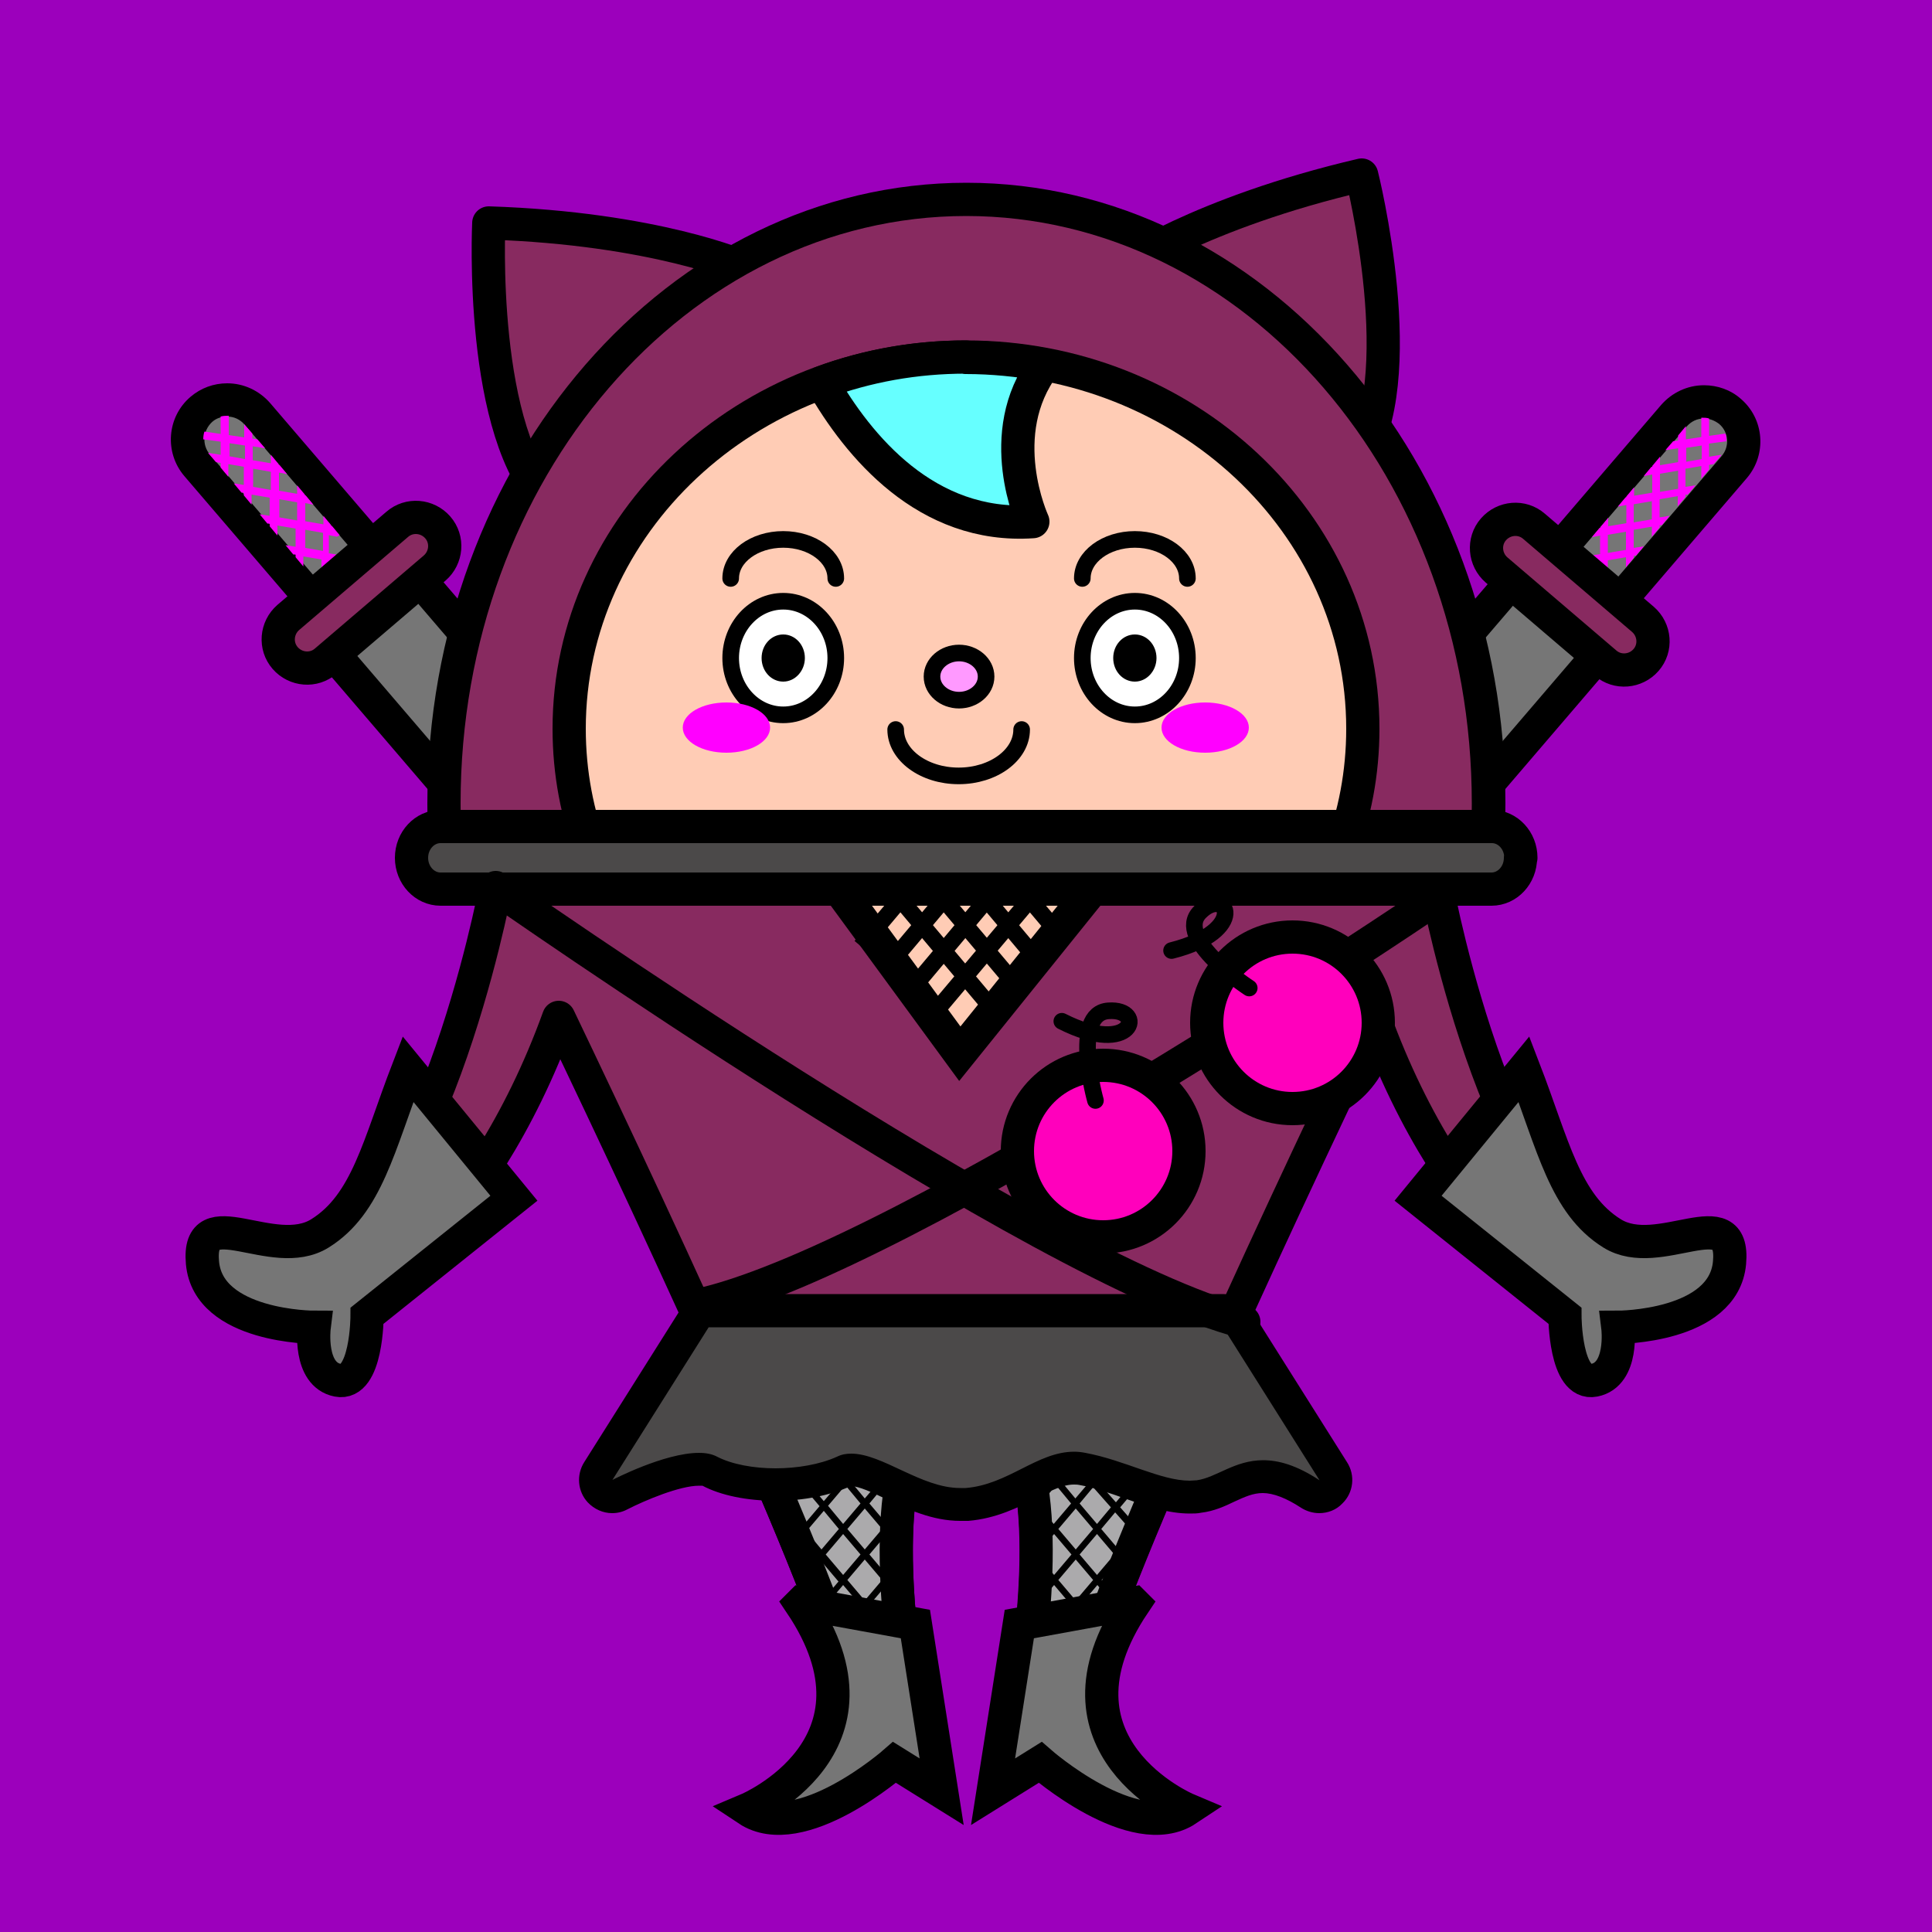 <svg viewBox="0 0 50 50" xmlns="http://www.w3.org/2000/svg" id="_レイヤー_5"><defs><style>.cls-1{fill:#f0f;}.cls-2,.cls-3{fill:#882a60;}.cls-4{fill:#9c00bc;}.cls-5,.cls-6{fill:#767676;}.cls-7,.cls-8{fill:#4b4949;}.cls-9{fill:#f9f;}.cls-9,.cls-10,.cls-11,.cls-8,.cls-12,.cls-13,.cls-6,.cls-14,.cls-3,.cls-15,.cls-16,.cls-17,.cls-18,.cls-19{stroke:#000;}.cls-9,.cls-10,.cls-11,.cls-13{stroke-width:.43px;}.cls-9,.cls-10,.cls-6,.cls-14,.cls-16,.cls-18{stroke-miterlimit:10;}.cls-10,.cls-11{fill:#fff;}.cls-11,.cls-8,.cls-12,.cls-13,.cls-3,.cls-15,.cls-17,.cls-19{stroke-linecap:round;stroke-linejoin:round;}.cls-8,.cls-6,.cls-14,.cls-3,.cls-15,.cls-16,.cls-17,.cls-19{stroke-width:.86px;}.cls-12,.cls-13,.cls-18,.cls-19{fill:none;}.cls-12,.cls-18{stroke-width:.43px;}.cls-14{fill:#abaaac;}.cls-15{fill:#6ff;}.cls-16{fill:#ffccb5;}.cls-17{fill:#ff00bc;}</style></defs><rect height="50" width="50" class="cls-4"></rect><g><path d="M19.25,6.92s-2.29-1.01-6.6-1.15c0,0-.27,5.52,1.62,7.28" class="cls-3"></path><path d="M28.99,6.95s2.05-1.44,6.25-2.42c0,0,1.35,5.36-.15,7.45" class="cls-3"></path><g><g><g><path d="M11.29,18.71c-.3,0-.58-.13-.78-.36l-5.41-6.31c-.18-.21-.26-.47-.24-.74,.02-.27,.15-.52,.35-.7,.18-.16,.42-.25,.67-.25,.3,0,.58,.13,.78,.36l5.41,6.31c.37,.43,.32,1.08-.11,1.44-.18,.16-.42,.25-.67,.25Z" class="cls-5"></path><path d="M5.88,10.78c.17,0,.33,.07,.45,.21l5.41,6.31c.21,.25,.18,.62-.06,.84-.11,.1-.25,.14-.39,.14-.17,0-.33-.07-.45-.21l-5.41-6.31c-.21-.25-.18-.62,.06-.84,.11-.1,.25-.14,.39-.14m0-.86h0c-.35,0-.68,.12-.95,.35-.61,.52-.68,1.44-.16,2.05l5.41,6.31c.28,.32,.68,.51,1.11,.51,.35,0,.68-.12,.95-.35,.61-.52,.68-1.44,.16-2.05l-5.41-6.31c-.28-.32-.68-.51-1.11-.51h0Z"></path></g><path d="M8.79,13.85l-.2-.24h-.02s0-.02,0-.02l-.2-.24v.22s-.47-.08-.47-.08v-.47s.21,.04,.21,.04l-.2-.24h-.02s0-.02,0-.02l-.2-.24v.22s-.47-.08-.47-.08v-.47s.21,.04,.21,.04l-.2-.24h-.02s0-.02,0-.02l-.2-.24v.22s-.47-.08-.47-.08v-.36s.32,.05,.32,.05l-.2-.23-.13-.02v-.13s-.21-.24-.21-.24v.34s-.4-.06-.4-.06v-.5c-.07,0-.14,0-.21,.02v.45s-.42-.06-.42-.06c-.02,.06-.03,.13-.03,.2l.45,.06v.34s-.32-.05-.32-.05c0,0,0,.01,.01,.02l.19,.22,.12,.02v.12s.2,.24,.2,.24v-.33s.4,.07,.4,.07v.47s-.26-.04-.26-.04l.2,.24h.06s0,.07,0,.07l.2,.24v-.26s.47,.08,.47,.08v.47s-.26-.04-.26-.04l.2,.24h.06s0,.07,0,.07l.2,.24v-.26s.47,.08,.47,.08v.47s-.26-.04-.26-.04l.2,.24h.06s0,.07,0,.07l.2,.24v-.26s.47,.08,.47,.08v.74s.21,.24,.21,.24v-.94s.82,.14,.82,.14v-.05s-.15-.18-.15-.18l-.69-.11v-.47s.21,.04,.21,.04Zm-2.85-2.03v-.35s.4,.06,.4,.06v.35s-.4-.07-.4-.07Zm.61,.78v-.47s.46,.08,.46,.08v.47s-.46-.08-.46-.08Zm.68,.79v-.47s.46,.08,.46,.08v.47s-.46-.08-.46-.08Zm1.14,.87l-.47-.08v-.47s.46,.08,.46,.08v.47Z" class="cls-1"></path><path d="M17.9,25.48h0c-.61,.52-1.54,.45-2.07-.16l-7-8.17c-.52-.61-.45-1.54,.16-2.07h0c.61-.52,1.54-.45,2.07,.16l7,8.17c.52,.61,.45,1.54-.16,2.07Z" class="cls-6"></path><path d="M11.25,14.7l-2.82,2.41c-.31,.27-.78,.23-1.05-.08h0c-.27-.31-.23-.78,.08-1.05l2.82-2.41c.31-.27,.78-.23,1.05,.08h0c.27,.31,.23,.78-.08,1.05Z" class="cls-3"></path></g><g><g><path d="M38.69,18.76c-.24,0-.48-.09-.67-.25-.21-.18-.33-.43-.35-.7-.02-.27,.07-.54,.24-.75l5.41-6.31c.19-.23,.48-.36,.78-.36,.24,0,.48,.09,.67,.25,.21,.18,.33,.43,.35,.7,.02,.27-.07,.54-.24,.75l-5.41,6.31c-.19,.23-.48,.36-.78,.36h0Z" class="cls-5"></path><path d="M44.1,10.83c.14,0,.27,.05,.39,.14,.25,.21,.28,.59,.06,.84l-5.41,6.31c-.12,.14-.28,.21-.45,.21-.14,0-.27-.05-.39-.14-.25-.21-.28-.59-.06-.84l5.41-6.31c.12-.14,.28-.21,.45-.21m0-.86c-.43,0-.83,.19-1.11,.51l-5.41,6.31c-.52,.61-.45,1.53,.16,2.05,.26,.23,.6,.35,.95,.35,.43,0,.83-.18,1.11-.51l5.41-6.31c.52-.61,.45-1.53-.16-2.05-.26-.23-.6-.35-.95-.35h0Z"></path></g><path d="M41.41,13.87v.47s-.69,.11-.69,.11l-.15,.18v.05s.84-.14,.84-.14v.94s.2-.24,.2-.24v-.74s.47-.08,.47-.08v.26s.2-.24,.2-.24v-.06s.06,0,.06,0l.2-.24-.26,.04v-.47s.47-.08,.47-.08v.26s.2-.24,.2-.24v-.06s.06,0,.06,0l.2-.24-.26,.04v-.47s.47-.08,.47-.08v.26s.2-.24,.2-.24v-.06s.06,0,.06,0l.2-.24-.26,.04v-.47s.41-.07,.41-.07v.33s.2-.24,.2-.24v-.12s.12-.02,.12-.02l.19-.22s0-.01,.01-.02l-.32,.05v-.34s.45-.06,.45-.06c0-.07,0-.14-.03-.2l-.42,.06v-.45c-.06-.02-.13-.02-.2-.02v.5s-.4,.06-.4,.06v-.34s-.2,.24-.2,.24v.13s-.13,.02-.13,.02l-.2,.23,.33-.05v.36s-.47,.08-.47,.08v-.22s-.2,.24-.2,.24v.02s-.02,0-.02,0l-.2,.24,.22-.04v.47s-.47,.08-.47,.08v-.22s-.2,.24-.2,.24v.02s-.02,0-.02,0l-.2,.24,.22-.04v.47s-.47,.08-.47,.08v-.22s-.2,.24-.2,.24v.02s-.02,0-.02,0l-.2,.24,.22-.04Zm2.23-1.93v-.35s.4-.06,.4-.06v.35s-.4,.07-.4,.07Zm-.68,.79v-.47s.47-.08,.47-.08v.47s-.47,.08-.47,.08Zm-.68,.79v-.47s.47-.08,.47-.08v.47s-.47,.08-.47,.08Zm-.67,.32l.47-.08v.47s-.47,.08-.47,.08v-.47Z" class="cls-1"></path><path d="M32.08,25.53h0c.61,.52,1.54,.45,2.07-.16l7-8.17c.52-.61,.45-1.54-.16-2.07h0c-.61-.52-1.54-.45-2.07,.16l-7,8.17c-.52,.61-.45,1.54,.16,2.07Z" class="cls-6"></path><path d="M38.73,14.75l2.82,2.41c.31,.27,.78,.23,1.05-.08h0c.27-.31,.23-.78-.08-1.05l-2.82-2.41c-.31-.27-.78-.23-1.05,.08h0c-.27,.31-.23,.78,.08,1.05Z" class="cls-3"></path></g></g><path d="M37.17,22.97c.19-.4,.3-.62,.3-.62l-7.91-.42,.14-.49-4.7,.25-4.7-.25,.14,.49-7.91,.42s.11,.22,.3,.62c-.04,.2-1.71,8.97-5.16,9.87l1.22,1.22s3.51-2.03,5.57-7.73c2.7,5.64,7.33,15.56,7.65,17.91l1.52,.15s-1.62-7.99,1.38-8.21c2.99,.22,1.38,8.21,1.38,8.21l1.52-.15c.32-2.36,4.95-12.27,7.65-17.91,2.06,5.71,5.57,7.73,5.57,7.73l1.22-1.22c-3.45-.9-5.13-9.66-5.16-9.87Z" class="cls-3"></path><path d="M10.56,27.67l2.74,3.34-3.8,3.04s0,1.82-.76,1.67c-.76-.15-.61-1.37-.61-1.37,0,0-2.74,0-2.89-1.67-.15-1.67,1.82,0,3.04-.76,1.22-.76,1.52-2.28,2.28-4.25Z" class="cls-6"></path><path d="M39.44,27.67l-2.74,3.34,3.8,3.04s0,1.82,.76,1.67c.76-.15,.61-1.37,.61-1.37,0,0,2.74,0,2.89-1.67,.15-1.67-1.82,0-3.04-.76-1.22-.76-1.52-2.28-2.28-4.25Z" class="cls-6"></path><g><path d="M11.95,22.33c-.23,0-.42-.18-.43-.41-.02-.39-.04-.77-.04-1.14,0-8.62,6.06-15.63,13.52-15.63s13.52,7.01,13.52,15.63c0,.37-.01,.75-.04,1.14-.01,.23-.2,.41-.43,.41H11.95Z" class="cls-2"></path><path d="M25,5.59c7.23,0,13.09,6.8,13.09,15.2,0,.36-.01,.73-.03,1.11H11.95c-.02-.38-.03-.75-.03-1.11,0-8.39,5.86-15.2,13.09-15.2m0-.86c-7.69,0-13.95,7.2-13.95,16.06,0,.38,.01,.76,.04,1.16,.03,.46,.4,.81,.86,.81h26.1c.46,0,.83-.36,.86-.81,.02-.4,.04-.79,.04-1.16,0-8.85-6.26-16.06-13.95-16.06h0Z"></path></g><line y2="14.8" x2="24.89" y1="15.78" x1="25.11" class="cls-11"></line><line y2="14.65" x2="25.11" y1="15.94" x1="24.89" class="cls-11"></line><line y2="14.72" x2="24.86" y1="15.94" x1="25.14" class="cls-11"></line><g><polygon points="21.14 22.22 24.84 27.27 29.02 22.08 21.14 22.22" class="cls-16"></polygon><g><line y2="21.21" x2="28.4" y1="26.31" x1="24.1" class="cls-18"></line><line y2="20.6" x2="27.79" y1="25.71" x1="23.5" class="cls-18"></line><line y2="19.99" x2="27.19" y1="25.1" x1="22.89" class="cls-18"></line><line y2="19.39" x2="26.58" y1="24.49" x1="22.28" class="cls-18"></line><line y2="19.34" x2="25.62" y1="23.58" x1="22.03" class="cls-18"></line></g><g><line y2="21.11" x2="21.48" y1="26.21" x1="25.77" class="cls-18"></line><line y2="20.5" x2="22.08" y1="25.6" x1="26.38" class="cls-18"></line><line y2="19.89" x2="22.69" y1="25" x1="26.98" class="cls-18"></line><line y2="19.29" x2="23.29" y1="24.39" x1="27.59" class="cls-18"></line><line y2="19.39" x2="24.25" y1="23.48" x1="27.84" class="cls-18"></line></g></g><path d="M28.2,36.57v-1.31h-6.87v1.31h-2.13c1.52,3.45,2.75,6.49,2.91,7.67l1.52,.15s-.93-4.6-.07-6.91h2.89c.86,2.31-.07,6.91-.07,6.91l1.52-.15c.16-1.17,1.38-4.21,2.91-7.67h-2.61Z" class="cls-14"></path><g><polygon points="25.6 37.48 25.64 37.48 25.62 37.46 25.6 37.48"></polygon><path d="M23.38,42.87c-.01-.1-.03-.2-.04-.31l-.29-.35,.23-.27c0-.08-.01-.16-.02-.24l-.32,.38-.45-.53,.45-.53,.29,.35c0-.09-.01-.19-.02-.28l-.16-.19,.15-.18c0-.09,0-.17,0-.26l-.25,.3-.45-.53,.45-.53,.25,.3c0-.09,0-.17,0-.26l-.14-.17,.16-.19c0-.1,.01-.19,.02-.29l-.29,.35-.45-.53,.35-.42,.4,.46c0-.08,.02-.15,.03-.23l-.31-.36,.51-.6c.03-.09,.06-.18,.09-.27h.14l.35-.42-.13-.11-1.07,1.27-.4-.45,.64-.76-.13-.11-.63,.74-.61-.69-.13,.11,.62,.71-.34,.4-1.11-1.32-.13,.11,1.13,1.35-.45,.53-1.16-1.38-.13,.11,1.18,1.4-.45,.53-.63-.74c.08,.18,.15,.35,.22,.53l.29,.35-.1,.12c.02,.06,.05,.12,.07,.18l.14-.16,.39,.47-.28,.33c.02,.06,.05,.12,.07,.18l.32-.37,.45,.53-.45,.53-.09-.11c.06,.16,.12,.32,.18,.48l.35,.42-.14,.17c.02,.06,.04,.13,.07,.19l.19-.22,.45,.53-.38,.46c.02,.07,.04,.13,.06,.2l.44-.52,.72,.86,.13-.11-.74-.88,.45-.53,.44,.52Zm-.55-1.98l-.45,.53-.45-.53,.45-.53,.45,.53Zm0-1.32l-.45,.53-.45-.53,.45-.53,.45,.53Zm-.5-1.66l.4,.46-.35,.41-.39-.47,.34-.4Zm-.45,.53l.39,.47-.45,.53-.39-.47,.45-.53Zm-1.01,1.19l.45-.53,.39,.47-.45,.53-.39-.47Zm.5,.6l.45-.53,.45,.53-.45,.53-.45-.53Zm0,1.32l.45-.53,.45,.53-.45,.53-.45-.53Zm1,1.19l-.45-.53,.45-.53,.45,.53-.45,.53Z"></path><path d="M28.4,42.08l-.45-.53,.45-.53,.36,.43c.02-.06,.05-.12,.07-.18l-.32-.38,.45-.53,.16,.19c.02-.06,.05-.12,.07-.18l-.12-.14,.35-.41c.07-.17,.14-.34,.22-.52l-.19,.23-.46-.52,1.13-1.34-.13-.11-1.11,1.32-.46-.52,1.09-1.29-.13-.11-1.07,1.27-.4-.45,.64-.76-.13-.11-.63,.74-.61-.69-.13,.11,.62,.71-.34,.4-1.11-1.32-.13,.11,1.13,1.35-.45,.53-.05-.06c.01,.11,.02,.22,.03,.33v-.02s.41,.47,.41,.47l-.37,.44c0,.15,0,.3,0,.45l.37,.44-.41,.49c0,.11-.02,.22-.02,.32l.43,.52-.56,.66c-.01,.11-.03,.21-.04,.31l.71-.85,.45,.53-.83,.98,.13,.11,.81-.96,.27,.32c.02-.06,.04-.13,.06-.19l-.22-.26,.45-.53,.03,.03c.06-.18,.13-.37,.21-.57l-.23,.27Zm-.56-.66l-.45-.53,.45-.53,.45,.53-.45,.53Zm-.45-1.85l.45-.53,.45,.53-.45,.53-.45-.53Zm1,1.19l-.45-.53,.45-.53,.45,.53-.45,.53Zm.47-1.62l.46,.52-.37,.44-.45-.53,.36-.43Zm-.57-.65l.46,.52-.36,.43-.45-.53,.35-.42Zm-.51-.58l.4,.46-.35,.41-.39-.47,.34-.4Zm-.9,1.06l.45-.53,.39,.47-.45,.53-.39-.47Zm-.05,1.26l.45-.53,.45,.53-.45,.53-.45-.53Zm0,1.32l.45-.53,.45,.53-.45,.53-.45-.53Zm1,1.19l-.45-.53,.45-.53,.45,.53-.45,.53Z"></path></g><path d="M20.73,41.49l2.96,.54,.68,4.34-1.22-.76s-2.43,2.13-3.8,1.22c0,0,3.86-1.63,1.37-5.33Z" class="cls-6"></path><path d="M29.34,41.49l-2.96,.54-.68,4.34,1.22-.76s2.43,2.13,3.8,1.22c0,0-3.86-1.63-1.37-5.33Z" class="cls-6"></path><g><path d="M24.85,38.95c-.63,0-1.22-.28-1.75-.53-.4-.19-.78-.37-1.07-.37-.07,0-.14,.01-.2,.04-.48,.22-1.11,.34-1.77,.34s-1.27-.13-1.71-.35c-.03-.02-.11-.05-.27-.05-.65,0-1.7,.47-2.05,.65-.06,.03-.13,.05-.2,.05-.12,0-.23-.05-.32-.14-.13-.14-.15-.36-.05-.52l2.49-3.95c.08-.12,.22-.2,.36-.2h13.32c.15,0,.29,.08,.36,.2l2.49,3.95c.11,.17,.08,.4-.06,.54-.08,.08-.19,.12-.3,.12-.08,0-.16-.02-.24-.07-.46-.3-.86-.45-1.22-.45-.34,0-.62,.13-.91,.26-.24,.11-.48,.22-.75,.25-.08,0-.16,.01-.24,.01h0c-.49,0-1-.18-1.53-.36-.4-.14-.82-.29-1.25-.36-.07-.01-.15-.02-.22-.02-.38,0-.75,.18-1.17,.4-.46,.23-.97,.49-1.61,.54-.06,0-.11,0-.17,0Z" class="cls-7"></path><path d="M31.66,34.36l2.49,3.95c-.59-.39-1.06-.52-1.46-.52-.74,0-1.21,.45-1.72,.52-.06,0-.12,.01-.18,.01-.75,0-1.68-.53-2.7-.72-.1-.02-.2-.03-.29-.03-.96,0-1.7,.85-2.81,.94-.05,0-.09,0-.14,0-1.01,0-2.01-.89-2.82-.89-.13,0-.25,.02-.37,.08-.44,.2-1.03,.3-1.59,.3s-1.12-.1-1.51-.3c-.13-.07-.29-.1-.47-.1-.9,0-2.24,.7-2.24,.7l2.49-3.95h13.32m0-.86h-13.32c-.3,0-.57,.15-.73,.4l-2.49,3.95c-.21,.33-.17,.76,.09,1.04,.17,.18,.4,.28,.63,.28,.14,0,.27-.03,.4-.1,.45-.23,1.35-.61,1.85-.61,.07,0,.09,0,.09,0,.47,.25,1.15,.39,1.89,.39s1.41-.14,1.95-.38c.2,0,.57,.17,.9,.33,.57,.27,1.21,.57,1.93,.57,.07,0,.14,0,.21,0,.72-.06,1.3-.35,1.76-.59,.37-.19,.69-.35,.97-.35,.04,0,.09,0,.14,.01,.39,.07,.79,.21,1.18,.35,.57,.2,1.12,.39,1.68,.39,.1,0,.2,0,.29-.02,.34-.04,.62-.17,.87-.29,.26-.12,.48-.22,.73-.22,.27,0,.61,.13,.99,.38,.14,.09,.31,.14,.47,.14,.22,0,.44-.08,.6-.25,.29-.28,.34-.73,.12-1.07l-2.49-3.95c-.16-.25-.43-.4-.73-.4h0Z"></path></g><g><g><path d="M34.67,22.1c.39-1.01,.6-2.1,.6-3.24,0-5.32-4.6-9.62-10.27-9.62s-10.27,4.31-10.27,9.62c0,1.14,.21,2.23,.6,3.24h19.35Z" class="cls-16"></path><path d="M25,9.24c-1.32,0-2.57,.23-3.73,.66,.94,1.64,2.7,3.79,5.46,3.6,0,0-1.05-2.27,.3-4.06-.66-.12-1.34-.19-2.04-.19Z" class="cls-15"></path></g><path d="M25.52,17.51c0,.34-.32,.61-.7,.61s-.7-.27-.7-.61,.32-.61,.7-.61,.7,.27,.7,.61Z" class="cls-9"></path><path d="M26.44,18.88c0,.66-.73,1.2-1.63,1.2s-1.63-.54-1.63-1.2" class="cls-13"></path><g><g><path d="M21.63,17.03c0,.81-.61,1.47-1.36,1.47s-1.36-.66-1.36-1.47,.61-1.47,1.36-1.47,1.36,.66,1.36,1.47Z" class="cls-10"></path><path d="M18.91,14.97c0-.56,.61-1.01,1.36-1.01s1.36,.45,1.36,1.01" class="cls-13"></path><path d="M20.83,17.03c0,.33-.25,.61-.56,.61s-.56-.27-.56-.61,.25-.61,.56-.61,.56,.27,.56,.61Z"></path></g><g><path d="M30.73,17.03c0,.81-.61,1.47-1.36,1.47s-1.36-.66-1.36-1.47,.61-1.47,1.36-1.47,1.36,.66,1.36,1.47Z" class="cls-10"></path><path d="M28.01,14.97c0-.56,.61-1.01,1.36-1.01s1.36,.45,1.36,1.01" class="cls-13"></path><path d="M29.93,17.03c0,.33-.25,.61-.56,.61s-.56-.27-.56-.61,.25-.61,.56-.61,.56,.27,.56,.61Z"></path></g></g></g><path d="M39.35,22.2c0,.45-.34,.81-.75,.81H11.4c-.41,0-.75-.36-.75-.81h0c0-.45,.34-.81,.75-.81h27.21c.41,0,.75,.36,.75,.81h0Z" class="cls-8"></path><g><path d="M32.32,18.83c0,.36-.5,.65-1.13,.65s-1.13-.29-1.13-.65,.5-.65,1.13-.65,1.13,.29,1.13,.65Z" class="cls-1"></path><path d="M19.93,18.83c0,.36-.5,.65-1.13,.65s-1.13-.29-1.13-.65,.5-.65,1.13-.65,1.13,.29,1.13,.65Z" class="cls-1"></path></g><path d="M36.9,23.43s-13.34,9.03-18.66,10.31" class="cls-19"></path><path d="M12.83,22.97s14.1,9.89,19.36,11.24" class="cls-19"></path><circle r="2.22" cy="26.47" cx="33.45" class="cls-17"></circle><circle r="2.22" cy="29.79" cx="28.55" class="cls-17"></circle><path d="M28.35,28.48s-.64-2.26,.34-2.32c.98-.07,.64,1.21-1.21,.27" class="cls-12"></path><path d="M32.33,25.57s-1.97-1.28-1.27-1.97c.69-.69,1.28,.49-.74,1" class="cls-12"></path></g></svg>